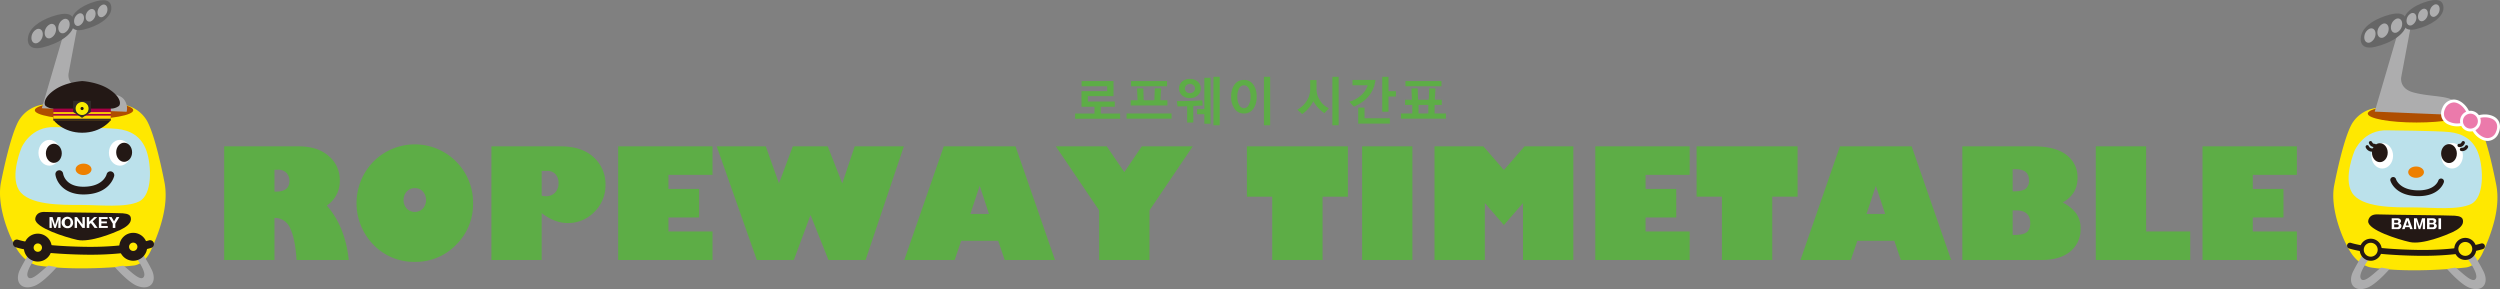<svg xmlns="http://www.w3.org/2000/svg" width="1069" height="123.62" viewBox="0 0 1069 123.62">
  <rect x="0" y="0" width="1069" height="123.62" fill="#808080" stroke="none"/>
  <g id="グループ_83" data-name="グループ 83" transform="translate(-421 -1627.71)">
    <path id="パス_3764" data-name="パス 3764" d="M-79.277.967V-1.278h8.271v-2.9h-5.543V-10.85H-65.57v-2.084H-76.506v-2.224h13.643V-8.69H-73.842V-6.4h11.526v2.224h-6v2.9h8.271V.967Zm23.912-13.9v-2.224h15.4v2.224Zm-.15,8.207V-6.95h2.943l-.236-5.06h2.686l.172,5.06H-45.4l.193-5.06h2.686l-.3,5.06h3.008v2.224ZM-57.277.945V-1.3h19.229V.945ZM-20.142,3.76V-16.962h2.686V3.76ZM-24.03,3.1V-.967h-3.1V-3.147h3.1v-13.4h2.653V3.1ZM-30.175-7.853a4.837,4.837,0,0,1-3.357-1.171,3.787,3.787,0,0,1-1.305-2.943,3.756,3.756,0,0,1,1.284-2.965,4.932,4.932,0,0,1,3.378-1.128,4.833,4.833,0,0,1,3.335,1.16,3.754,3.754,0,0,1,1.305,2.933A3.781,3.781,0,0,1-26.855-9.04,4.781,4.781,0,0,1-30.175-7.853Zm0-6.091a2.154,2.154,0,0,0-1.509.6,1.83,1.83,0,0,0-.65,1.375,1.908,1.908,0,0,0,.6,1.413,2.135,2.135,0,0,0,1.563.585,2.165,2.165,0,0,0,1.515-.569,1.854,1.854,0,0,0,.623-1.429,1.807,1.807,0,0,0-.65-1.4A2.17,2.17,0,0,0-30.175-13.943ZM-31.378,2.6V-4.383q-2.009.075-4.114.075l-.269-2.267q5.973,0,10.871-.354l.172,2.245q-.473.043-4.028.215V2.6ZM1.461,3.76V-16.962H4.125V3.76ZM-7.09-1.278a4.751,4.751,0,0,1-3.964-1.944,8.4,8.4,0,0,1-1.493-5.242,8.371,8.371,0,0,1,1.488-5.264A4.775,4.775,0,0,1-7.09-15.641a4.721,4.721,0,0,1,3.948,1.928A8.428,8.428,0,0,1-1.665-8.465,8.469,8.469,0,0,1-3.137-3.207,4.717,4.717,0,0,1-7.09-1.278Zm0-12.074a2.336,2.336,0,0,0-2.03,1.321,6.939,6.939,0,0,0-.795,3.588A6.778,6.778,0,0,0-9.1-4.877,2.354,2.354,0,0,0-7.09-3.545a2.35,2.35,0,0,0,2-1.316,6.762,6.762,0,0,0,.816-3.583,6.978,6.978,0,0,0-.79-3.588A2.324,2.324,0,0,0-7.09-13.353ZM30.723,3.76V-16.962h2.686V3.76ZM27.339-1.386A15.635,15.635,0,0,1,22.58-6.51a14.874,14.874,0,0,1-4.77,5.479L15.716-2.922A10.247,10.247,0,0,0,19.685-6.59a9.086,9.086,0,0,0,1.552-4.958v-4.028h2.707v3.964a8.675,8.675,0,0,0,1.509,4.791,8.506,8.506,0,0,0,3.776,3.3ZM54.721-8.54v6.5H52.046V-16.962h2.675v6.155H57.89V-8.54ZM39.918-4.2,37.963-6.316a11.968,11.968,0,0,0,4.99-2.734,9.266,9.266,0,0,0,2.884-4.3h-6.51v-2.267h9.829Q48.146-7.713,39.918-4.2Zm1.848,7.24V-3.8h2.707V.773H55.3V3.04Zm20.2-15.974v-2.224h15.4v2.224ZM60.049.945V-1.3h4.845V-4.952H61.81V-7.176h2.943l-.236-4.834H67.2l.172,4.834H71.93l.193-4.834h2.686l-.3,4.834h3.008v2.224H74.433V-1.3h4.845V.945ZM67.568-1.3h4.189V-4.952H67.568Z" transform="translate(960 1677.52)" fill="#5dad46"/>
    <g id="ROPEWAY_TIMETABLE" data-name="ROPEWAY TIMETABLE" transform="translate(-969.091 1246.567)">
      <path id="パス_3569" data-name="パス 3569" d="M1485.951,443.716h31.75q8.248,0,12.962,4.157a13.287,13.287,0,0,1,4.714,10.4,12.428,12.428,0,0,1-5.542,10.765q7.865,8.979,9.394,23.279h-22.324q-.6-9.2-2.755-13.6a7.054,7.054,0,0,0-6.7-4.394v17.993h-21.5Zm21.5,10v9.363h.606q5.795,0,5.8-4.554a5.17,5.17,0,0,0-1.178-3.359,4.773,4.773,0,0,0-3.917-1.45Z" fill="#5dad46"/>
      <path id="パス_3570" data-name="パス 3570" d="M1567.445,493.11a23.92,23.92,0,0,1-17.658-7.309,25.452,25.452,0,0,1,0-35.572,24.92,24.92,0,0,1,42.594,17.754,24.356,24.356,0,0,1-7.244,17.818A23.963,23.963,0,0,1,1567.445,493.11Zm0-31.527a4.527,4.527,0,0,0-3.439,1.449,5.54,5.54,0,0,0,0,7.292,4.845,4.845,0,0,0,6.911,0,5.54,5.54,0,0,0,0-7.292A4.567,4.567,0,0,0,1567.445,461.583Z" fill="#5dad46"/>
      <path id="パス_3571" data-name="パス 3571" d="M1600.215,443.716h29.459q9.33,0,14.33,4.73a15.461,15.461,0,0,1,5,11.7,15.843,15.843,0,0,1-4.745,11.593,15.532,15.532,0,0,1-11.433,4.776q-5.574,0-11.115-4.235v20.031h-21.5Zm21.5,10.51V464.8a6.905,6.905,0,0,0,1.784.255,5.238,5.238,0,0,0,3.917-1.528,5.491,5.491,0,0,0,1.5-4.013,5.574,5.574,0,0,0-1.273-3.869,4.633,4.633,0,0,0-3.631-1.417Z" fill="#5dad46"/>
      <path id="パス_3572" data-name="パス 3572" d="M1694.768,480.117v12.2h-40.35v-48.6h40.35v12.2h-18.854v6.018h13.121v12.2h-13.121v5.988Z" fill="#5dad46"/>
      <path id="パス_3573" data-name="パス 3573" d="M1729.543,492.314h-15.828l-17.164-48.6h20.986l5.637,15.86,5.924-15.86h14.935l6.21,15.86,5.318-15.86h21.019l-16.369,48.6h-15.859l-7.675-19.235Z" fill="#5dad46"/>
      <path id="パス_3574" data-name="パス 3574" d="M1798.3,492.314h-21.527l16.878-48.6h30.668l16.878,48.6h-21.5l-2.8-8.217H1801.1Zm6.721-19.681h7.96l-3.98-12.07Z" fill="#5dad46"/>
      <path id="パス_3575" data-name="パス 3575" d="M1881.609,492.314h-21.527V471.1l-18.535-27.388h21.783l7.516,11.019,7.483-11.019h21.783l-18.5,27.388Z" fill="#5dad46"/>
      <path id="パス_3576" data-name="パス 3576" d="M1923.264,465.245V443.716h43.184v21.529H1955.62v27.069h-21.528V465.245Z" fill="#5dad46"/>
      <path id="パス_3577" data-name="パス 3577" d="M1972.53,492.314v-48.6h21.5v48.6Z" fill="#5dad46"/>
      <path id="パス_3578" data-name="パス 3578" d="M2003.485,492.314v-48.6h20.891l8.79,10.127,8.821-10.127h20.86v48.6h-21.529V467.983l-8.152,9.395-8.153-9.395v24.331Z" fill="#5dad46"/>
      <path id="パス_3579" data-name="パス 3579" d="M2112.59,480.117v12.2h-40.349v-48.6h40.349v12.2h-18.853v6.018h13.12v12.2h-13.12v5.988Z" fill="#5dad46"/>
      <path id="パス_3580" data-name="パス 3580" d="M2115.552,465.245V443.716h43.183v21.529h-10.828v27.069h-21.528V465.245Z" fill="#5dad46"/>
      <path id="パス_3581" data-name="パス 3581" d="M2181.5,492.314h-21.528l16.878-48.6h30.668l16.879,48.6h-21.5l-2.8-8.217h-15.8Zm6.72-19.681h7.962l-3.982-12.07Z" fill="#5dad46"/>
      <path id="パス_3582" data-name="パス 3582" d="M2229.179,443.716h30.413q9.331,0,14.092,3.647a11.83,11.83,0,0,1,4.76,9.92q0,6.848-6.337,10.446a16.411,16.411,0,0,1,5.7,4.6,10.7,10.7,0,0,1,1.942,6.543,12.1,12.1,0,0,1-4.378,9.778q-4.38,3.661-12.277,3.662h-33.916Zm21.528,9.778v9.458h.541q3.5,0,4.968-1.067a4.254,4.254,0,0,0,1.465-3.678q0-4.713-5.668-4.713Zm0,17.61v10.51h.668q3.694,0,5.271-1.131t1.577-3.9q0-5.478-6.02-5.478Z" fill="#5dad46"/>
      <path id="パス_3583" data-name="パス 3583" d="M2286.247,492.314v-48.6h21.528v36.4h18.853v12.2Z" fill="#5dad46"/>
      <path id="パス_3584" data-name="パス 3584" d="M2372.231,480.117v12.2h-40.348v-48.6h40.348v12.2h-18.852v6.018h13.12v12.2h-13.12v5.988Z" fill="#5dad46"/>
    </g>
    <g id="MONKEY" transform="translate(421 1627.795)">
      <path id="パス_3585" data-name="パス 3585" d="M1306.157,181.613a14.238,14.238,0,0,1,10.153,6.957c3.382,6.2,6.423,21.048,7.419,26.119,1.975,10.006-2.067,21.047-5.822,29.316-2.864,6.3-7.519,6.388-7.519,6.388s-22.547,2.679-40.589,0c0,0-4.93-.563-8.738-6.341-3.571-5.421-9.209-19.169-7.238-29.175,1-5.073,4.134-20.107,7.522-26.308a14.215,14.215,0,0,1,10.142-6.957S1289.669,177.811,1306.157,181.613Z" transform="translate(-1253.416 -136.917)" fill="#ffe800"/>
      <path id="パス_3586" data-name="パス 3586" d="M1322.219,184.115c0,2.124-9.422,3.851-21.043,3.851s-21.05-1.727-21.05-3.851,9.422-3.855,21.05-3.855S1322.219,181.986,1322.219,184.115Z" transform="translate(-1265.247 -137.066)" fill="#af4e00"/>
      <path id="パス_3587" data-name="パス 3587" d="M1301.116,119.055l-4.133,21.985s-1.182,5.035,5.266,6.763c7.7,2.074,15.781,1.13,18.415,4.51a6.166,6.166,0,0,1,1.128,5.269s-4.7-.191-18.229-.754c-12.979-.54-18.042-.753-18.042-.753l10.9-37.207Z" transform="translate(-1267.637 -109.873)" fill="#adadae"/>
      <path id="パス_3588" data-name="パス 3588" d="M1296.538,292.946q-1.287,0-2.633-.023c-21.261-.376-29.1-3.082-29.422-3.2a1.677,1.677,0,0,1,1.12-3.162c.083.029,7.8,2.642,28.361,3,17.536.311,27.419-2.716,27.517-2.746a1.677,1.677,0,0,1,1.007,3.2C1322.091,290.148,1313.013,292.946,1296.538,292.946Z" transform="translate(-1257.824 -184.11)" fill="#231815"/>
      <path id="パス_3589" data-name="パス 3589" d="M1282.364,200.142s21.132.191,26.458.754,10.287,3.006,12.494,9.4,2.569,18.789-3.126,21.609-16.718,1.505-24.983,1.505-22.42.184-26.462-6.4c-3.863-6.29,1.105-18.036,1.105-18.036S1271.708,199.581,1282.364,200.142Z" transform="translate(-1258.669 -145.862)" fill="#bbe1eb"/>
      <path id="パス_3590" data-name="パス 3590" d="M1292.3,215.46c0,3.047-2.1,5.514-4.685,5.514s-4.685-2.468-4.685-5.514,2.1-5.515,4.685-5.515S1292.3,212.414,1292.3,215.46Z" transform="translate(-1266.487 -150.215)" fill="#fff"/>
      <path id="パス_3591" data-name="パス 3591" d="M1295.437,217c0,2.256-1.522,4.088-3.4,4.088s-3.4-1.833-3.4-4.088,1.517-4.087,3.4-4.087S1295.437,214.734,1295.437,217Z" transform="translate(-1269.019 -151.528)" fill="#231815"/>
      <path id="パス_3592" data-name="パス 3592" d="M1346.386,215.46c0,3.047-2.1,5.514-4.687,5.514s-4.68-2.468-4.68-5.514,2.1-5.515,4.68-5.515S1346.386,212.414,1346.386,215.46Z" transform="translate(-1290.448 -150.215)" fill="#fff"/>
      <path id="パス_3593" data-name="パス 3593" d="M1349.408,216.211c0,2.259-1.524,4.089-3.4,4.089s-3.4-1.831-3.4-4.089,1.52-4.089,3.4-4.089S1349.408,213.947,1349.408,216.211Z" transform="translate(-1292.924 -151.179)" fill="#231815"/>
      <path id="パス_3594" data-name="パス 3594" d="M1318.252,230.607c0,1.349-1.524,2.443-3.4,2.443s-3.4-1.094-3.4-2.443,1.522-2.443,3.4-2.443S1318.252,229.26,1318.252,230.607Z" transform="translate(-1279.122 -158.285)" fill="#ee8000"/>
      <path id="パス_3595" data-name="パス 3595" d="M1307.995,243.625c-8.576,0-11.62-5.5-12.03-8.453a1.655,1.655,0,0,1,3.277-.467c.1.6,1.143,5.784,9.093,5.607,8.209-.16,9.5-5.247,9.513-5.3a1.655,1.655,0,0,1,3.223.758c-.074.312-1.922,7.641-12.671,7.85C1308.263,243.624,1308.127,243.625,1307.995,243.625Z" transform="translate(-1272.256 -160.555)" fill="#231815"/>
      <path id="パス_3596" data-name="パス 3596" d="M1280.461,268.275s0-3.2,4.136-3.011,31,.377,33.26.568,3.625.671,3.524,2.632c-.1,1.878-2.211,3.381-4.649,4.508s-12.754,5.464-18.324,4.23C1293.334,276.071,1280.367,271.982,1280.461,268.275Z" transform="translate(-1265.395 -174.714)" fill="#231815"/>
      <path id="パス_3597" data-name="パス 3597" d="M1277.243,292.524s-6.987,8.514-5.961,11.331c1.194,3.283,7.154-3.579,8.942-4.473l3.582.6s-5.669,6.559-9.542,8.05c-5.738,2.2-8.649-1.792-6.265-6.858a77.642,77.642,0,0,1,6.559-10.734Z" transform="translate(-1259.505 -185.868)" fill="#adadae"/>
      <path id="パス_3598" data-name="パス 3598" d="M1348.129,292.524s6.983,8.514,5.96,11.331c-1.2,3.283-7.155-3.579-8.946-4.473l-3.579.6s5.668,6.559,9.543,8.05c5.738,2.2,8.648-1.792,6.258-6.858a76.962,76.962,0,0,0-6.558-10.734Z" transform="translate(-1292.461 -185.868)" fill="#adadae"/>
      <path id="パス_3599" data-name="パス 3599" d="M1283.24,289.559a3.875,3.875,0,1,1-3.878-3.877A3.88,3.88,0,0,1,1283.24,289.559Z" transform="translate(-1263.193 -183.762)" fill="#ffe800"/>
      <path id="パス_3599_-_アウトライン" data-name="パス 3599 - アウトライン" d="M1279.362,295.526a5.967,5.967,0,1,1,5.969-5.967A5.972,5.972,0,0,1,1279.362,295.526Zm0-7.753a1.786,1.786,0,1,0,1.787,1.786A1.786,1.786,0,0,0,1279.362,287.773Z" transform="translate(-1263.193 -183.762)" fill="#231815"/>
      <path id="パス_3600" data-name="パス 3600" d="M1356.481,288.924a3.877,3.877,0,1,1-3.875-3.875A3.871,3.871,0,0,1,1356.481,288.924Z" transform="translate(-1295.634 -183.481)" fill="#ffe800"/>
      <path id="パス_3600_-_アウトライン" data-name="パス 3600 - アウトライン" d="M1352.606,294.888a5.965,5.965,0,1,1,5.966-5.964A5.973,5.973,0,0,1,1352.606,294.888Zm0-7.748a1.783,1.783,0,1,0,1.784,1.785A1.788,1.788,0,0,0,1352.606,287.14Z" transform="translate(-1295.634 -183.481)" fill="#231815"/>
      <g id="グループ_47" data-name="グループ 47" transform="translate(11.896 5.821)">
        <path id="パス_3601" data-name="パス 3601" d="M1274.8,123.735s-.852,5.481,6.181,3.84,13.752-5.817,13.588-10.64c-.12-3.73-3.015-4.88-9.568-2.582C1279.568,116.263,1275.118,119.431,1274.8,123.735Z" transform="translate(-1274.772 -113.169)" fill="#666"/>
        <path id="パス_3602" data-name="パス 3602" d="M1282.405,126.881a4.152,4.152,0,0,1-2.325,3.869c-1.344.5-2.474-.421-2.527-2.059a4.141,4.141,0,0,1,2.329-3.869C1281.224,124.323,1282.353,125.247,1282.405,126.881Z" transform="translate(-1276.003 -118.271)" fill="#adadae"/>
        <path id="パス_3603" data-name="パス 3603" d="M1292.568,123.1a4.139,4.139,0,0,1-2.33,3.868c-1.339.5-2.471-.422-2.529-2.059a4.155,4.155,0,0,1,2.336-3.866C1291.385,120.543,1292.514,121.463,1292.568,123.1Z" transform="translate(-1280.501 -116.596)" fill="#adadae"/>
        <path id="パス_3604" data-name="パス 3604" d="M1303.03,119.206a4.141,4.141,0,0,1-2.325,3.867c-1.344.5-2.476-.423-2.53-2.063a4.144,4.144,0,0,1,2.329-3.863C1301.844,116.649,1302.974,117.57,1303.03,119.206Z" transform="translate(-1285.138 -114.871)" fill="#adadae"/>
      </g>
      <g id="グループ_48" data-name="グループ 48" transform="translate(30.332 0)">
        <path id="パス_3605" data-name="パス 3605" d="M1307.894,111.939s-.745,4.783,5.393,3.349,12-5.073,11.862-9.287c-.107-3.247-2.632-4.256-8.352-2.248C1312.048,105.417,1308.168,108.181,1307.894,111.939Z" transform="translate(-1307.866 -102.72)" fill="#666"/>
        <path id="パス_3606" data-name="パス 3606" d="M1314.526,114.686a3.6,3.6,0,0,1-2.033,3.371c-1.168.438-2.158-.365-2.2-1.8a3.616,3.616,0,0,1,2.034-3.372C1313.494,112.45,1314.481,113.254,1314.526,114.686Z" transform="translate(-1308.938 -107.171)" fill="#adadae"/>
        <path id="パス_3607" data-name="パス 3607" d="M1323.4,111.381a3.623,3.623,0,0,1-2.034,3.374c-1.17.438-2.156-.365-2.2-1.8a3.612,3.612,0,0,1,2.033-3.377C1322.367,109.149,1323.355,109.953,1323.4,111.381Z" transform="translate(-1312.87 -105.707)" fill="#adadae"/>
        <path id="パス_3608" data-name="パス 3608" d="M1332.529,107.981a3.614,3.614,0,0,1-2.034,3.377c-1.172.438-2.153-.369-2.2-1.8a3.611,3.611,0,0,1,2.033-3.379C1331.494,105.743,1332.477,106.555,1332.529,107.981Z" transform="translate(-1316.914 -104.2)" fill="#adadae"/>
      </g>
      <g id="グループ_50" data-name="グループ 50" transform="translate(19.097 34.572)">
        <rect id="長方形_38" data-name="長方形 38" width="24.577" height="6.345" transform="translate(3.709 10.451)" fill="#a80044"/>
        <rect id="長方形_39" data-name="長方形 39" width="24.577" height="1.999" transform="translate(3.709 14.798)" fill="gold"/>
        <rect id="長方形_40" data-name="長方形 40" width="24.577" height="0.757" transform="translate(3.709 13.287)" fill="gold"/>
        <rect id="長方形_41" data-name="長方形 41" width="24.577" height="0.754" transform="translate(3.709 16.1)" fill="#322a29"/>
        <path id="パス_3609" data-name="パス 3609" d="M1315.789,176.553a5.656,5.656,0,0,0,3.67-1.12c.89-.863.8-3.828-4.074-7.059s-11.607-3.591-11.607-3.591h.037s-6.745.356-11.613,3.591-4.96,6.2-4.073,7.059a5.669,5.669,0,0,0,3.675,1.12" transform="translate(-1287.698 -164.782)" fill="#231815"/>
        <path id="パス_3610" data-name="パス 3610" d="M1319.02,194.861s-3.869,5.346-12.213,5.346h.047c-8.343,0-12.207-5.346-12.207-5.346" transform="translate(-1290.776 -178.105)" fill="#231815"/>
        <path id="パス_3611" data-name="パス 3611" d="M1309.534,179.97v4.745l3.834,2.54h-.04l3.827-2.54V179.97Z" transform="translate(-1297.37 -171.51)" fill="#322a29"/>
        <g id="グループ_49" data-name="グループ 49" transform="translate(13.814 9.223)">
          <path id="パス_3612" data-name="パス 3612" d="M1314.719,186.908a2.76,2.76,0,1,1,2.762-2.759A2.76,2.76,0,0,1,1314.719,186.908Zm0-4.311a1.552,1.552,0,1,0,1.554,1.552A1.551,1.551,0,0,0,1314.719,182.6Z" transform="translate(-1312.529 -181.629)" fill="#faed00"/>
          <path id="パス_3613" data-name="パス 3613" d="M1315.418,186.724a1.879,1.879,0,1,1,1.881-1.877A1.878,1.878,0,0,1,1315.418,186.724Zm0-2.55a.671.671,0,1,0,.673.673A.671.671,0,0,0,1315.418,184.174Z" transform="translate(-1313.228 -182.327)" fill="#faed00"/>
          <path id="線_30" data-name="線 30" d="M.6,5.1H-.6V0H.6Z" transform="translate(2.21)" fill="#faed00"/>
          <path id="線_31" data-name="線 31" d="M4.114,3.074-.3.523.3-.523,4.718,2.028Z" transform="translate(0 1.275)" fill="#faed00"/>
          <path id="線_32" data-name="線 32" d="M.3,3.074-.3,2.028,4.114-.523l.6,1.046Z" transform="translate(0 1.275)" fill="#faed00"/>
          <path id="パス_3614" data-name="パス 3614" d="M1316.568,185.34a.668.668,0,1,1-.67-.669A.669.669,0,0,1,1316.568,185.34Z" transform="translate(-1313.709 -182.815)" fill="#231815"/>
        </g>
      </g>
      <g id="グループ_51" data-name="グループ 51" transform="translate(21.167 92.594)">
        <path id="パス_3615" data-name="パス 3615" d="M1294.134,273.823h-.7l-1.109-3.457.065,3.457h-.973v-4.649h1.3l1.067,3.421,1.068-3.421h1.3v4.649h-.973l.059-3.457Z" transform="translate(-1291.414 -269.044)" fill="#fff"/>
        <path id="パス_3616" data-name="パス 3616" d="M1303.466,273.849a2.457,2.457,0,1,1,2.336-2.454A2.278,2.278,0,0,1,1303.466,273.849Zm-1.245-2.454c0,1.31.778,1.569,1.245,1.569.413,0,1.245-.207,1.245-1.569,0-1.345-.814-1.569-1.245-1.569S1302.221,270.05,1302.221,271.4Z" transform="translate(-1295.718 -268.941)" fill="#fff"/>
        <path id="パス_3617" data-name="パス 3617" d="M1314.054,273.823l-2.348-3.162.035,3.162H1310.7v-4.649h1.009l2.348,3.162-.036-3.162h1.044v4.649Z" transform="translate(-1299.955 -269.044)" fill="#fff"/>
        <path id="パス_3618" data-name="パス 3618" d="M1321.084,272.365v1.457h-1.062v-4.649h1.062v1.976l2.106-1.976h1.315l-1.952,1.817,2.112,2.832h-1.3l-1.6-2.1Z" transform="translate(-1304.086 -269.044)" fill="#fff"/>
        <path id="パス_3619" data-name="パス 3619" d="M1333.117,272.991v.832h-3.81v-4.649h3.734v.832h-2.672v1.044h2.359v.8h-2.359v1.144Z" transform="translate(-1308.198 -269.044)" fill="#fff"/>
        <path id="パス_3620" data-name="パス 3620" d="M1339.7,273.823h-1.092v-1.817l-1.728-2.832h1.209l1.061,1.841,1.068-1.841h1.209l-1.728,2.832Z" transform="translate(-1311.552 -269.044)" fill="#fff"/>
      </g>
    </g>
    <g id="BAMBI" transform="translate(1418.708 1627.71)">
      <path id="パス_3621" data-name="パス 3621" d="M1580.809,184.238a14.1,14.1,0,0,1,10.058,6.891c3.353,6.148,6.365,20.862,7.358,25.888,1.956,9.917-2.049,20.858-5.772,29.052-2.839,6.242-7.451,6.33-7.451,6.33s-22.348,2.654-40.225,0c0,0-4.888-.557-8.659-6.285-3.536-5.371-9.126-19-7.17-28.913.99-5.024,4.1-19.924,7.451-26.072a14.1,14.1,0,0,1,10.055-6.891S1564.469,180.469,1580.809,184.238Z" transform="translate(-1528.542 -138.001)" fill="#ffe800"/>
      <path id="パス_3622" data-name="パス 3622" d="M1596.727,186.717c0,2.11-9.336,3.818-20.854,3.818s-20.858-1.708-20.858-3.818,9.336-3.818,20.858-3.818S1596.727,184.609,1596.727,186.717Z" transform="translate(-1540.268 -138.15)" fill="#af4e00"/>
      <path id="パス_3623" data-name="パス 3623" d="M1575.815,122.245l-4.095,21.785s-1.174,4.993,5.211,6.706c7.637,2.049,15.647,1.117,18.251,4.468a6.1,6.1,0,0,1,1.119,5.218s-4.655-.189-18.067-.749c-12.86-.536-17.875-.742-17.875-.742l10.8-36.873Z" transform="translate(-1542.635 -111.201)" fill="#adadae"/>
      <path id="パス_3624" data-name="パス 3624" d="M1571.605,294.485c-.851,0-1.717-.008-2.608-.023-21-.373-28.711-3.031-29.028-3.145a1.254,1.254,0,0,1,.839-2.364c.128.044,7.82,2.638,28.234,3,17.458.309,27.3-2.7,27.4-2.735a1.254,1.254,0,0,1,.752,2.394C1596.8,291.735,1587.865,294.485,1571.605,294.485Z" transform="translate(-1533.234 -185.094)" fill="#231815"/>
      <path id="パス_3625" data-name="パス 3625" d="M1557.225,202.6s20.941.187,26.221.743,10.2,2.981,12.38,9.312,2.548,18.624-3.094,21.418-16.57,1.49-24.761,1.49-22.216.187-26.22-6.334c-3.833-6.236,1.093-17.875,1.093-17.875S1546.666,202.05,1557.225,202.6Z" transform="translate(-1533.746 -146.868)" fill="#bbe1eb"/>
      <path id="パス_3626" data-name="パス 3626" d="M1567.067,217.778c0,3.017-2.076,5.465-4.639,5.465s-4.644-2.448-4.644-5.465,2.081-5.466,4.644-5.466S1567.067,214.76,1567.067,217.778Z" transform="translate(-1541.495 -151.178)" fill="#fff"/>
      <path id="パス_3627" data-name="パス 3627" d="M1564.981,216.538c0,2.238-1.509,4.055-3.369,4.055s-3.37-1.817-3.37-4.055,1.507-4.054,3.37-4.054S1564.981,214.3,1564.981,216.538Z" transform="translate(-1541.698 -151.255)" fill="#231815"/>
      <path id="パス_3628" data-name="パス 3628" d="M1620.671,217.778c0,3.017-2.077,5.465-4.642,5.465s-4.641-2.448-4.641-5.465,2.08-5.466,4.641-5.466S1620.671,214.76,1620.671,217.778Z" transform="translate(-1565.238 -151.178)" fill="#fff"/>
      <path id="パス_3629" data-name="パス 3629" d="M1618.048,217.226c0,2.238-1.507,4.055-3.364,4.055s-3.371-1.817-3.371-4.055,1.509-4.051,3.371-4.051S1618.048,214.99,1618.048,217.226Z" transform="translate(-1565.205 -151.561)" fill="#231815"/>
      <path id="パス_3630" data-name="パス 3630" d="M1592.794,232.792c0,1.333-1.508,2.419-3.367,2.419s-3.367-1.086-3.367-2.419,1.508-2.424,3.367-2.424S1592.794,231.455,1592.794,232.792Z" transform="translate(-1554.019 -159.176)" fill="#ee8000"/>
      <path id="パス_3631" data-name="パス 3631" d="M1584.354,246.6c-.223,0-.45,0-.682-.011-9.473-.287-11.258-6.374-11.329-6.633a1.238,1.238,0,0,1,2.383-.668c.063.209,1.48,4.6,9.021,4.827,7.64.232,9.034-3.989,9.09-4.169a1.246,1.246,0,0,1,1.535-.83,1.23,1.23,0,0,1,.844,1.515C1595.146,240.876,1593.428,246.6,1584.354,246.6Z" transform="translate(-1547.923 -162.728)" fill="#231815"/>
      <path id="パス_3632" data-name="パス 3632" d="M1555.342,270.118s0-3.164,4.1-2.979,30.726.372,32.964.559,3.59.666,3.494,2.608c-.1,1.864-2.191,3.351-4.611,4.47s-12.64,5.414-18.16,4.187C1568.1,277.848,1555.25,273.8,1555.342,270.118Z" transform="translate(-1540.413 -175.461)" fill="#231815"/>
      <path id="パス_3633" data-name="パス 3633" d="M1552.153,294.152s-6.921,8.439-5.908,11.23c1.182,3.249,7.093-3.548,8.866-4.434l3.543.591s-5.612,6.5-9.454,7.978c-5.686,2.188-8.572-1.772-6.207-6.8a76.938,76.938,0,0,1,6.5-10.636Z" transform="translate(-1534.576 -186.512)" fill="#adadae"/>
      <path id="パス_3634" data-name="パス 3634" d="M1622.4,294.152s6.924,8.439,5.91,11.23c-1.179,3.249-7.09-3.548-8.864-4.434l-3.547.591s5.616,6.5,9.459,7.978c5.682,2.188,8.568-1.772,6.2-6.8a76.4,76.4,0,0,0-6.5-10.636Z" transform="translate(-1567.234 -186.512)" fill="#adadae"/>
      <g id="グループ_53" data-name="グループ 53" transform="translate(11.312 102.073)">
        <path id="パス_3635" data-name="パス 3635" d="M1558.093,291.211a3.84,3.84,0,1,1-3.839-3.843A3.841,3.841,0,0,1,1558.093,291.211Z" transform="translate(-1549.541 -286.497)" fill="#ffe800"/>
        <path id="パス_3636" data-name="パス 3636" d="M1553.562,295.23a4.713,4.713,0,1,1,4.71-4.712A4.717,4.717,0,0,1,1553.562,295.23Zm0-7.684a2.971,2.971,0,1,0,2.968,2.972A2.975,2.975,0,0,0,1553.562,287.547Z" transform="translate(-1548.849 -285.805)" fill="#231815"/>
      </g>
      <g id="グループ_54" data-name="グループ 54" transform="translate(51.747 101.726)">
        <path id="パス_3637" data-name="パス 3637" d="M1630.681,290.586a3.84,3.84,0,1,1-3.84-3.84A3.838,3.838,0,0,1,1630.681,290.586Z" transform="translate(-1622.129 -285.875)" fill="#ffe800"/>
        <path id="パス_3638" data-name="パス 3638" d="M1626.148,294.6a4.711,4.711,0,1,1,4.711-4.71A4.716,4.716,0,0,1,1626.148,294.6Zm0-7.68a2.969,2.969,0,1,0,2.969,2.97A2.973,2.973,0,0,0,1626.148,286.924Z" transform="translate(-1621.436 -285.182)" fill="#231815"/>
      </g>
      <g id="グループ_55" data-name="グループ 55" transform="translate(11.723 5.771)">
        <path id="パス_3639" data-name="パス 3639" d="M1549.619,123.394s-.84,5.434,6.13,3.807,13.623-5.764,13.464-10.545c-.119-3.693-2.986-4.835-9.482-2.557C1554.34,115.992,1549.935,119.131,1549.619,123.394Z" transform="translate(-1549.587 -112.927)" fill="#666"/>
        <path id="パス_3640" data-name="パス 3640" d="M1557.156,126.516a4.094,4.094,0,0,1-2.3,3.83c-1.333.5-2.452-.415-2.505-2.04a4.1,4.1,0,0,1,2.307-3.832C1555.986,123.98,1557.1,124.89,1557.156,126.516Z" transform="translate(-1550.81 -117.982)" fill="#adadae"/>
        <path id="パス_3641" data-name="パス 3641" d="M1567.231,122.762a4.112,4.112,0,0,1-2.306,3.834c-1.335.495-2.449-.417-2.506-2.043a4.11,4.11,0,0,1,2.311-3.834C1566.059,120.225,1567.176,121.141,1567.231,122.762Z" transform="translate(-1555.27 -116.32)" fill="#adadae"/>
        <path id="パス_3642" data-name="パス 3642" d="M1577.595,118.906a4.1,4.1,0,0,1-2.307,3.834c-1.331.494-2.448-.42-2.5-2.042a4.1,4.1,0,0,1,2.308-3.833C1576.423,116.371,1577.539,117.286,1577.595,118.906Z" transform="translate(-1559.863 -114.612)" fill="#adadae"/>
      </g>
      <g id="グループ_56" data-name="グループ 56" transform="translate(29.994)">
        <path id="パス_3643" data-name="パス 3643" d="M1582.413,111.7s-.734,4.739,5.349,3.32,11.889-5.029,11.752-9.2c-.1-3.222-2.611-4.22-8.277-2.228C1586.533,105.244,1582.686,107.981,1582.413,111.7Z" transform="translate(-1582.385 -102.568)" fill="#666"/>
        <path id="パス_3644" data-name="パス 3644" d="M1588.993,114.425a3.581,3.581,0,0,1-2.016,3.344c-1.159.432-2.139-.364-2.183-1.781a3.581,3.581,0,0,1,2.015-3.345C1587.967,112.213,1588.943,113.009,1588.993,114.425Z" transform="translate(-1583.451 -106.979)" fill="#adadae"/>
        <path id="パス_3645" data-name="パス 3645" d="M1597.784,111.152a3.589,3.589,0,0,1-2.016,3.345c-1.16.433-2.137-.365-2.184-1.782a3.575,3.575,0,0,1,2.014-3.344C1596.757,108.938,1597.734,109.736,1597.784,111.152Z" transform="translate(-1587.345 -105.529)" fill="#adadae"/>
        <path id="パス_3646" data-name="パス 3646" d="M1606.828,107.785a3.588,3.588,0,0,1-2.016,3.348c-1.161.432-2.136-.368-2.182-1.785a3.577,3.577,0,0,1,2.013-3.343C1605.8,105.574,1606.779,106.37,1606.828,107.785Z" transform="translate(-1591.352 -104.039)" fill="#adadae"/>
      </g>
      <g id="グループ_60" data-name="グループ 60" transform="translate(46.089 42.566)">
        <g id="グループ_57" data-name="グループ 57">
          <path id="パス_3647" data-name="パス 3647" d="M1623.434,188.059c-1.052,2.336-5.3,2.866-8.212,1.551a4.459,4.459,0,0,1-2.334-6.307c1.058-2.338,3.344-4.083,6.26-2.77S1624.487,185.722,1623.434,188.059Z" transform="translate(-1611.765 -179.468)" fill="#eb7aab"/>
          <path id="パス_3648" data-name="パス 3648" d="M1618.166,190.441a9.128,9.128,0,0,1-3.682-.759,5.178,5.178,0,0,1-2.987-3.143,5.629,5.629,0,0,1,.345-3.975,5.483,5.483,0,0,1,4.858-3.584,5.383,5.383,0,0,1,2.214.506c3.06,1.379,5.836,5.581,4.594,8.337C1622.78,189.438,1620.733,190.441,1618.166,190.441Zm-1.466-10.233a4.3,4.3,0,0,0-3.739,2.86,4.411,4.411,0,0,0-.293,3.1,4,4,0,0,0,2.32,2.391,7.881,7.881,0,0,0,3.177.65c2.046,0,3.7-.743,4.222-1.893.861-1.911-1.258-5.488-3.979-6.714A4.168,4.168,0,0,0,1616.7,180.208Z" transform="translate(-1611.278 -178.98)" fill="#fff"/>
        </g>
        <g id="グループ_58" data-name="グループ 58" transform="translate(12.612 6.372)">
          <path id="パス_3649" data-name="パス 3649" d="M1635.265,193.937c-1.053,2.337,1.362,5.872,4.276,7.185a4.46,4.46,0,0,0,6.27-2.432c1.047-2.337.845-5.21-2.07-6.525S1636.317,191.6,1635.265,193.937Z" transform="translate(-1634.403 -190.907)" fill="#eb7aab"/>
          <path id="パス_3650" data-name="パス 3650" d="M1641.223,201.752h0a5.891,5.891,0,0,1-2.421-.558c-3.082-1.389-5.813-5.267-4.582-8,.759-1.687,3.037-2.777,5.8-2.777a8.542,8.542,0,0,1,3.487.7c3.257,1.468,3.541,4.742,2.377,7.336A5.161,5.161,0,0,1,1641.223,201.752Zm-1.2-10.105c-2.212,0-4.137.844-4.682,2.054-.834,1.852,1.205,5.128,3.968,6.374a4.671,4.671,0,0,0,1.916.45,3.92,3.92,0,0,0,3.543-2.575c.886-1.977.889-4.517-1.763-5.712A7.308,7.308,0,0,0,1640.021,191.647Z" transform="translate(-1633.918 -190.419)" fill="#fff"/>
        </g>
        <g id="グループ_59" data-name="グループ 59" transform="translate(8.127 4.815)">
          <path id="パス_3651" data-name="パス 3651" d="M1634.244,194.093a3.8,3.8,0,1,1-1.9-5.03A3.8,3.8,0,0,1,1634.244,194.093Z" transform="translate(-1626.356 -188.111)" fill="#eb7aab"/>
          <path id="パス_3652" data-name="パス 3652" d="M1630.284,196.461a4.424,4.424,0,1,1,4.03-2.6A4.385,4.385,0,0,1,1630.284,196.461Zm.008-7.61a3.193,3.193,0,1,0,1.31.283A3.191,3.191,0,0,0,1630.292,188.851Z" transform="translate(-1625.867 -187.623)" fill="#fff"/>
        </g>
      </g>
      <path id="パス_3653" data-name="パス 3653" d="M1558.136,213.436a2.489,2.489,0,0,1-2.188-1.57.7.7,0,1,1,1.26-.629c.42.842.93.793.986.785a.718.718,0,0,1,.808.568.691.691,0,0,1-.526.811A1.594,1.594,0,0,1,1558.136,213.436Z" transform="translate(-1540.649 -150.53)" fill="#231815"/>
      <path id="パス_3654" data-name="パス 3654" d="M1556.284,216.782a2.952,2.952,0,0,1-2.882-1.877.7.7,0,0,1,1.332-.457,1.557,1.557,0,0,0,1.55.926.7.7,0,0,1,0,1.408Z" transform="translate(-1539.538 -151.916)" fill="#231815"/>
      <path id="パス_3655" data-name="パス 3655" d="M1624.8,213.436a1.588,1.588,0,0,1-.34-.035.7.7,0,0,1,.285-1.379c.067.009.572.042.988-.788a.7.7,0,1,1,1.258.633A2.5,2.5,0,0,1,1624.8,213.436Z" transform="translate(-1570.785 -150.529)" fill="#231815"/>
      <path id="パス_3656" data-name="パス 3656" d="M1626.41,216.537a.7.7,0,0,1,0-1.409c1.167,0,1.456-.618,1.486-.688a.714.714,0,0,1,.905-.4.7.7,0,0,1,.418.88A2.775,2.775,0,0,1,1626.41,216.537Z" transform="translate(-1571.58 -151.925)" fill="#231815"/>
      <g id="グループ_61" data-name="グループ 61" transform="translate(24.982 93.342)">
        <path id="パス_3657" data-name="パス 3657" d="M1573.389,274.78v-4.649h2.5c.909,0,1.463.5,1.463,1.192a.958.958,0,0,1-.7.961,1.184,1.184,0,0,1,.448.212,1.136,1.136,0,0,1,.442.938,1.378,1.378,0,0,1-1.528,1.345Zm1.062-2.713h1.2a.543.543,0,0,0,.567-.59.505.505,0,0,0-.567-.536h-1.2Zm0,1.905h1.2c.378,0,.755-.171.755-.643,0-.519-.46-.6-.755-.6h-1.2Z" transform="translate(-1573.389 -270.131)" fill="#fff"/>
        <path id="パス_3658" data-name="パス 3658" d="M1582.722,273.924l-.278.856h-1.1l1.681-4.649h1.186l1.681,4.649h-1.1l-.277-.856Zm1.557-.738-.661-2.053-.661,2.053Z" transform="translate(-1576.914 -270.131)" fill="#fff"/>
        <path id="パス_3659" data-name="パス 3659" d="M1593.2,274.78h-.7l-1.109-3.457.065,3.457h-.973v-4.649h1.3l1.067,3.421,1.068-3.421h1.3v4.649h-.973l.06-3.457Z" transform="translate(-1580.958 -270.131)" fill="#fff"/>
        <path id="パス_3660" data-name="パス 3660" d="M1600.518,274.78v-4.649h2.5c.908,0,1.463.5,1.463,1.192a.958.958,0,0,1-.7.961,1.187,1.187,0,0,1,.448.212,1.136,1.136,0,0,1,.442.938,1.378,1.378,0,0,1-1.528,1.345Zm1.062-2.713h1.2a.543.543,0,0,0,.567-.59.506.506,0,0,0-.567-.536h-1.2Zm0,1.905h1.2c.378,0,.755-.171.755-.643,0-.519-.46-.6-.755-.6h-1.2Z" transform="translate(-1585.406 -270.131)" fill="#fff"/>
        <path id="パス_3661" data-name="パス 3661" d="M1610.414,274.78h-1.1v-4.649h1.1Z" transform="translate(-1589.303 -270.131)" fill="#fff"/>
      </g>
    </g>
  </g>
</svg>
